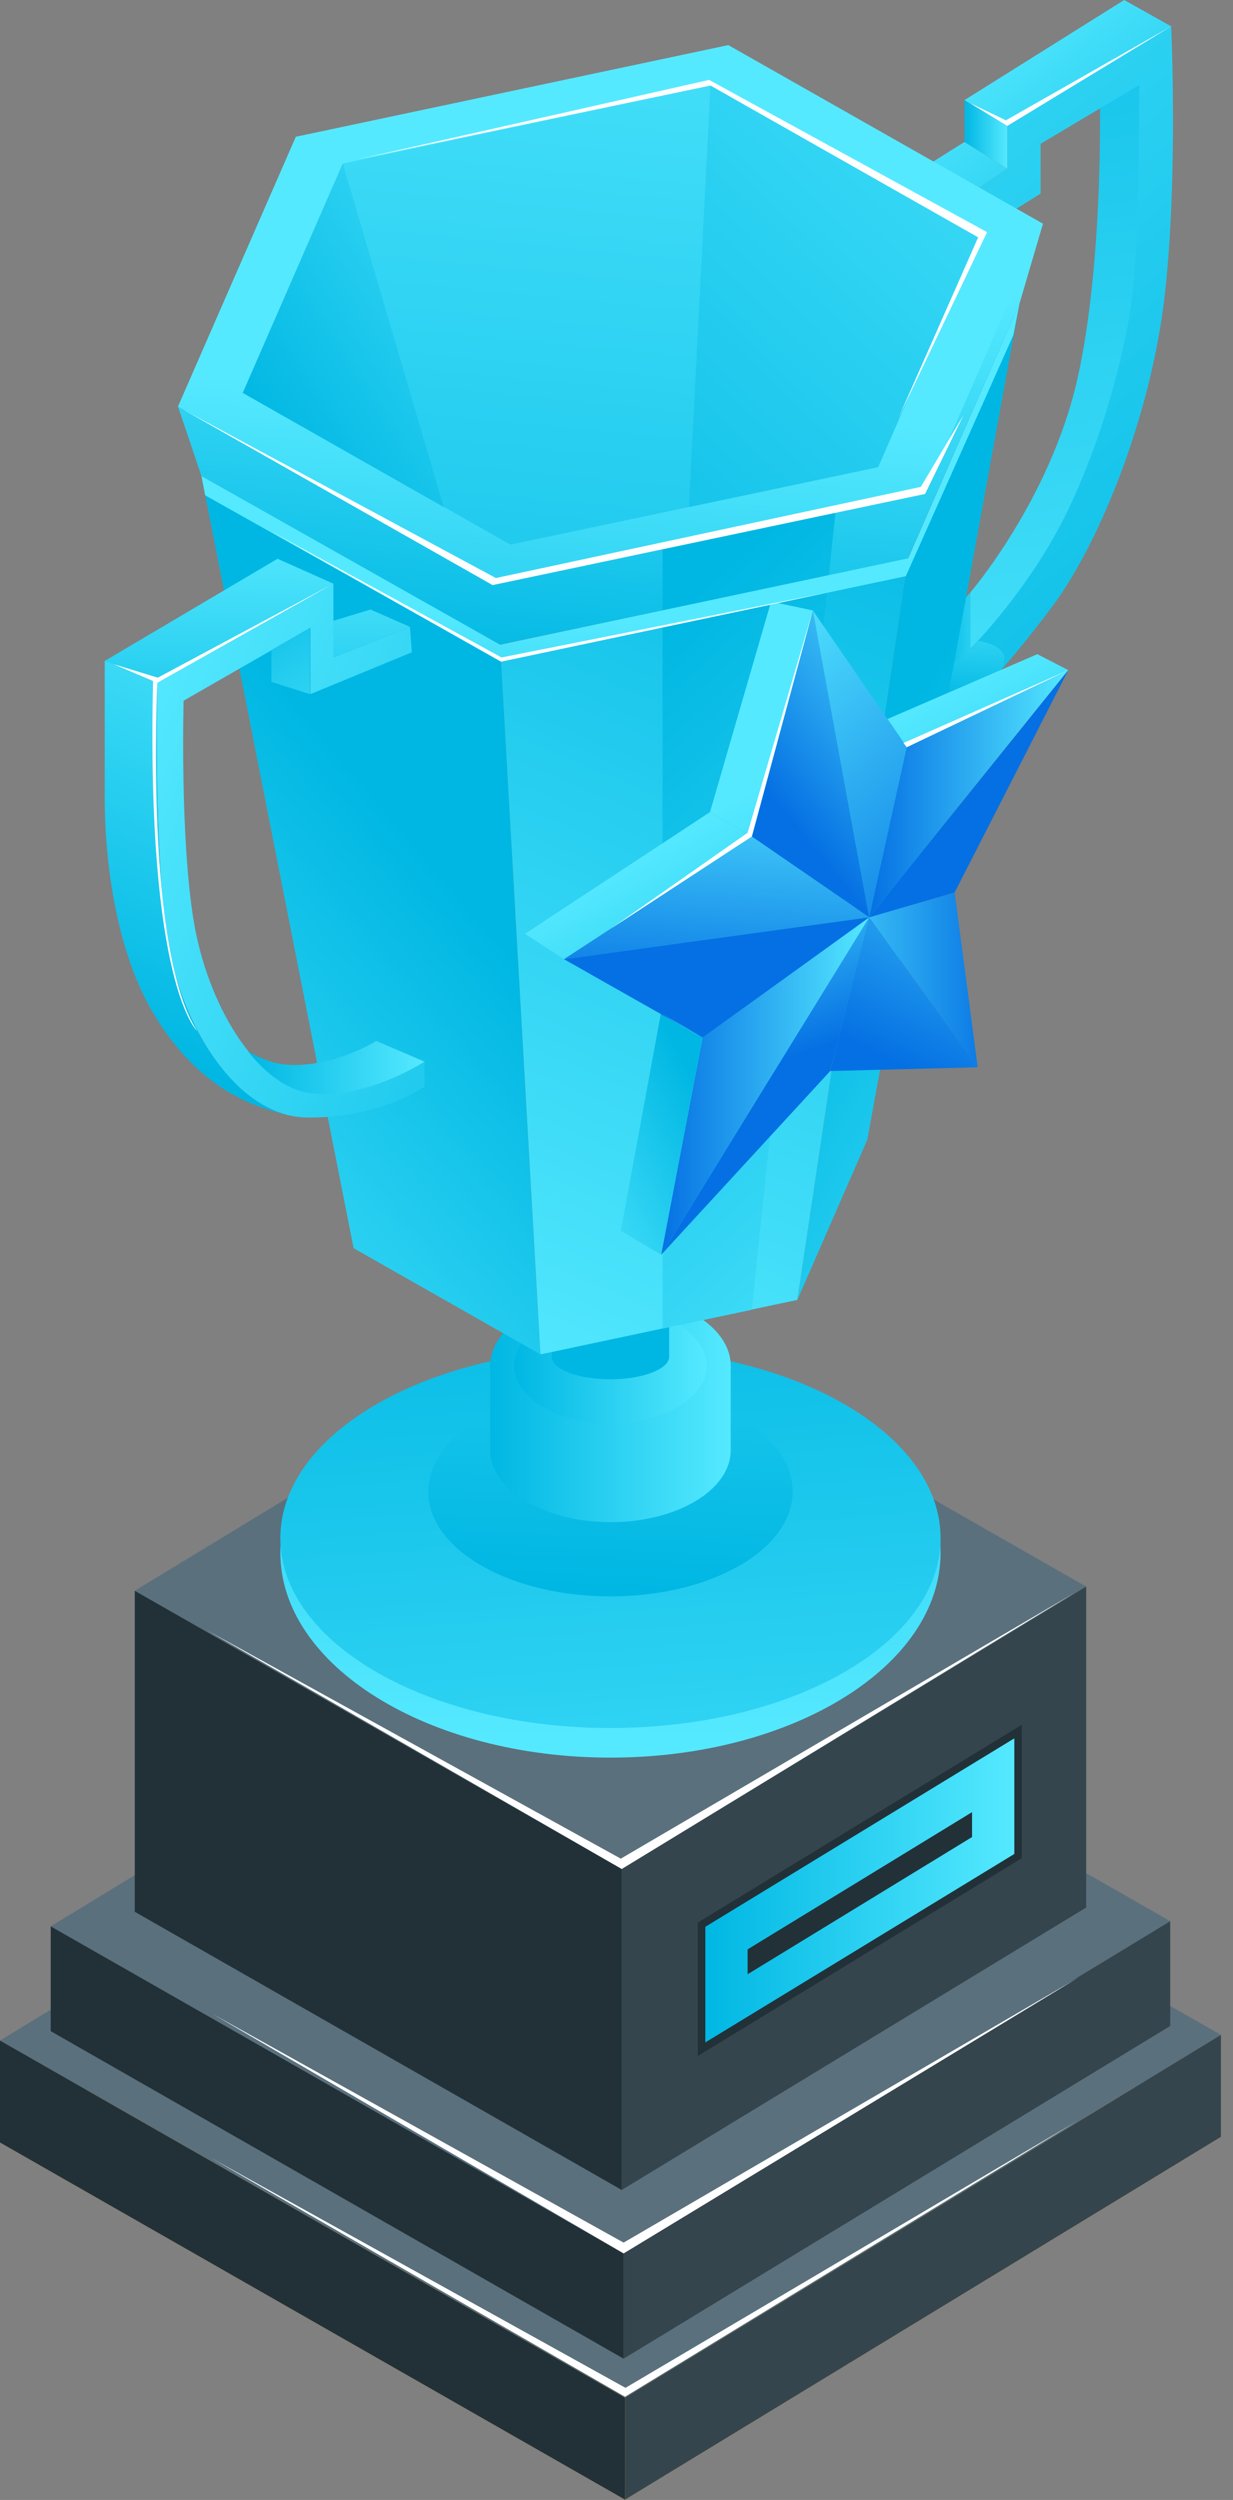 <svg width="77" height="156" viewBox="0 0 77 156" fill="none" xmlns="http://www.w3.org/2000/svg">
<rect x="0" y="0" width="77" height="156" fill="#808080" stroke="none"/>
<path d="M3.167 120.205L38.944 140.616L73.078 119.882L37.301 99.443L3.167 120.205Z" fill="#5A707D"/>
<path d="M0 133.695L39.032 155.982L76.246 133.343L37.214 111.055L0 133.695Z" fill="#F2AC26"/>
<path d="M0 127.331L39.032 149.618L76.246 126.979L37.214 104.692L0 127.331Z" fill="#5A707D"/>
<path d="M8.416 99.267L38.827 116.627L67.829 99.003L37.419 81.642L8.416 99.267Z" fill="#5A707D"/>
<path d="M38.827 136.656V116.627L67.83 99.003V119.032L38.827 136.656Z" fill="#34454D"/>
<path d="M8.416 99.266V119.296L38.827 136.656V116.627L8.416 99.266Z" fill="#223138"/>
<path d="M38.944 147.184V140.615L73.079 119.882V126.422L38.944 147.184Z" fill="#34454D"/>
<path d="M3.167 120.205V126.745L38.944 147.184V140.615L3.167 120.205Z" fill="#223138"/>
<path d="M39.032 155.982V149.618L76.246 126.979V133.343L39.032 155.982Z" fill="#34454D"/>
<path d="M0 127.331V133.695L39.032 155.982V149.618L0 127.331Z" fill="#223138"/>
<path d="M38.123 109.677C49.509 109.677 58.739 103.953 58.739 96.891C58.739 89.83 49.509 84.105 38.123 84.105C26.737 84.105 17.507 89.83 17.507 96.891C17.507 103.953 26.737 109.677 38.123 109.677Z" fill="url(#paint0_linear_1116_3344)"/>
<path d="M38.123 107.83C49.509 107.83 58.739 102.525 58.739 95.982C58.739 89.439 49.509 84.135 38.123 84.135C26.737 84.135 17.507 89.439 17.507 95.982C17.507 102.525 26.737 107.83 38.123 107.83Z" fill="url(#paint1_linear_1116_3344)"/>
<path d="M38.123 89.707C42.27 89.707 45.631 87.698 45.631 85.22C45.631 82.742 42.27 80.733 38.123 80.733C33.977 80.733 30.616 82.742 30.616 85.22C30.616 87.698 33.977 89.707 38.123 89.707Z" fill="url(#paint2_linear_1116_3344)"/>
<path d="M38.123 99.618C44.407 99.618 49.502 96.691 49.502 93.079C49.502 89.467 44.407 86.539 38.123 86.539C31.839 86.539 26.745 89.467 26.745 93.079C26.745 96.691 31.839 99.618 38.123 99.618Z" fill="url(#paint3_linear_1116_3344)"/>
<path d="M45.631 85.22V90.498C45.631 92.991 42.258 94.985 38.123 94.985C33.989 94.985 30.616 92.962 30.616 90.498V85.22H45.631Z" fill="url(#paint4_linear_1116_3344)"/>
<path d="M38.123 88.827C41.443 88.827 44.135 87.212 44.135 85.22C44.135 83.228 41.443 81.613 38.123 81.613C34.803 81.613 32.111 83.228 32.111 85.22C32.111 87.212 34.803 88.827 38.123 88.827Z" fill="url(#paint5_linear_1116_3344)"/>
<path d="M38.123 81.114C40.148 81.114 41.789 80.484 41.789 79.707C41.789 78.929 40.148 78.299 38.123 78.299C36.099 78.299 34.458 78.929 34.458 79.707C34.458 80.484 36.099 81.114 38.123 81.114Z" fill="#F2AC26"/>
<path d="M41.789 79.707V84.662C41.789 85.425 40.147 86.07 38.123 86.07C36.1 86.07 34.458 85.454 34.458 84.662V79.707H41.789Z" fill="url(#paint6_linear_1116_3344)"/>
<path d="M33.754 84.516L31.232 40.234L12.581 29.707L22.082 77.888L33.754 84.516Z" fill="url(#paint7_linear_1116_3344)"/>
<path d="M60.615 36.95C59.413 38.328 58.562 38.768 58.562 38.768C58.562 38.768 58.68 42.317 58.562 42.317C58.445 42.317 61.084 40.821 62.463 38.68C63.87 36.569 60.615 36.95 60.615 36.95Z" fill="url(#paint8_linear_1116_3344)"/>
<path d="M60.615 40.469V36.95C60.615 36.95 65.571 31.173 67.272 23.695C68.972 16.217 68.679 5.63 68.679 5.63L71.788 4.164C71.788 4.164 71.993 14.663 71.495 19.472C70.996 24.281 68.239 32.492 66.216 35.308C64.251 38.094 60.615 40.469 60.615 40.469Z" fill="url(#paint9_linear_1116_3344)"/>
<path d="M59.647 12.727L62.902 10.528V7.859L73.136 1.613C73.136 1.613 73.576 10.821 72.755 18.27C71.934 25.718 68.767 33.783 65.658 37.918C62.55 42.053 60.614 43.841 60.614 43.841V40.469C60.614 40.469 64.368 36.715 66.714 31.789C69.06 26.862 70.38 21.466 70.761 18.035C71.142 14.604 71.142 5.308 71.142 5.308L64.984 8.973V12.082L59.617 15.425V12.727H59.647Z" fill="url(#paint10_linear_1116_3344)"/>
<path d="M59.647 12.727L57.008 10.88L60.234 8.856L62.902 10.528L59.647 12.727Z" fill="url(#paint11_linear_1116_3344)"/>
<path d="M62.903 7.859L60.234 6.246V8.856L62.903 10.528V7.859Z" fill="url(#paint12_linear_1116_3344)"/>
<path d="M73.137 1.642L70.204 0L60.234 6.246L62.903 7.859L73.137 1.642Z" fill="url(#paint13_linear_1116_3344)"/>
<path d="M61.084 40C60.058 41.231 58.621 41.994 58.621 41.994V45.454C58.621 45.454 60.673 44.017 62.228 42.17C63.811 40.293 61.084 40 61.084 40Z" fill="url(#paint14_linear_1116_3344)"/>
<path d="M63.665 18.944L54.164 71.114L49.794 81.114L56.715 34.839L63.665 18.944Z" fill="url(#paint15_linear_1116_3344)"/>
<path d="M14.839 24.575L19.561 13.783L45.074 8.387L57.684 15.543L65.132 13.959L63.666 18.944L56.687 34.868L31.173 40.234L12.581 29.707L11.115 25.366L14.839 24.575Z" fill="url(#paint16_linear_1116_3344)"/>
<path d="M45.484 2.815L65.132 13.959L57.772 30.821L30.763 36.51L11.115 25.366L18.475 8.534L45.484 2.815Z" fill="url(#paint17_linear_1116_3344)"/>
<path d="M44.369 5.337L61.085 14.809L54.838 29.149L31.877 33.988L15.161 24.516L21.407 10.205L44.369 5.337Z" fill="url(#paint18_linear_1116_3344)"/>
<path d="M33.753 84.516L31.231 40.234L56.715 34.839L49.794 81.114L33.753 84.516Z" fill="url(#paint19_linear_1116_3344)"/>
<path d="M52.17 31.994L46.95 81.73L41.378 82.903V34.282L52.17 31.994Z" fill="url(#paint20_linear_1116_3344)"/>
<path d="M44.369 5.337L43.02 31.642L54.838 29.149L61.084 14.809L44.369 5.337Z" fill="url(#paint21_linear_1116_3344)"/>
<path d="M21.407 10.205L27.712 31.642L15.161 24.516L21.407 10.205Z" fill="url(#paint22_linear_1116_3344)"/>
<path d="M63.666 18.944L56.715 34.839L31.232 40.234L12.581 29.707L12.815 30.909L31.29 41.29L56.569 35.953L63.284 20.909L63.666 18.944Z" fill="url(#paint23_linear_1116_3344)"/>
<path d="M25.602 39.12L20.822 41.026V36.422L9.825 42.61C9.825 42.61 9.649 51.906 10.294 57.654C10.939 63.401 14.546 69.707 19.209 69.736C23.872 69.765 26.511 67.8 26.511 67.8V66.217C26.511 66.217 22.757 68.68 19.385 68.182C15.983 67.712 12.933 62.668 12.083 57.39C11.232 52.111 11.467 43.724 11.467 43.724L19.385 39.179V43.314L25.719 40.704L25.602 39.12Z" fill="url(#paint24_linear_1116_3344)"/>
<path d="M19.355 43.313L16.95 42.551V40.557L19.355 39.179V43.313Z" fill="url(#paint25_linear_1116_3344)"/>
<path d="M25.601 39.12L23.138 38.035L20.821 38.739V41.026L25.601 39.12Z" fill="url(#paint26_linear_1116_3344)"/>
<path d="M20.822 36.422L17.332 34.868L6.511 41.261L9.825 42.61L20.822 36.422Z" fill="url(#paint27_linear_1116_3344)"/>
<path d="M9.824 42.61C9.824 42.61 9.648 51.906 10.293 57.654C10.88 62.815 13.812 68.358 17.771 69.531C15.278 68.915 12.375 67.654 9.824 63.636C7.038 59.296 6.54 52.962 6.54 49.882C6.54 46.774 6.54 41.231 6.54 41.231L9.824 42.61Z" fill="url(#paint28_linear_1116_3344)"/>
<path d="M19.355 68.211C17.947 68.006 16.628 67.038 15.484 65.601C16.246 66.041 17.126 66.422 18.152 66.451C21.026 66.539 23.49 64.956 23.49 64.956L26.51 66.246C26.51 66.246 22.757 68.68 19.355 68.211Z" fill="url(#paint29_linear_1116_3344)"/>
<path d="M63.812 115.953V107.624L43.577 119.97V128.299L63.812 115.953Z" fill="#223138"/>
<path d="M44.047 127.448V120.234L63.343 108.475V115.689L44.047 127.448Z" fill="url(#paint30_linear_1116_3344)"/>
<path d="M46.687 123.196V121.642L60.704 113.079V114.633L46.687 123.196Z" fill="#223138"/>
<path d="M54.281 57.243L50.761 38.094L46.949 52.199L54.281 57.243Z" fill="url(#paint31_linear_1116_3344)"/>
<path d="M61.055 66.598L54.281 57.243L59.618 55.689L61.055 66.598Z" fill="url(#paint32_linear_1116_3344)"/>
<path d="M41.29 78.299L54.281 57.243L51.847 66.833L41.29 78.299Z" fill="url(#paint33_linear_1116_3344)"/>
<path d="M61.055 66.598L51.847 66.833L54.281 57.243L61.055 66.598Z" fill="url(#paint34_linear_1116_3344)"/>
<path d="M35.219 59.853L54.281 57.243L46.949 52.199L35.219 59.853Z" fill="url(#paint35_linear_1116_3344)"/>
<path d="M41.29 78.299L43.87 64.751L54.281 57.243L41.29 78.299Z" fill="url(#paint36_linear_1116_3344)"/>
<path d="M35.219 59.853L43.87 64.751L54.281 57.243L35.219 59.853Z" fill="url(#paint37_linear_1116_3344)"/>
<path d="M56.627 46.627L54.281 57.243L50.762 38.094L56.627 46.627Z" fill="url(#paint38_linear_1116_3344)"/>
<path d="M66.715 41.818L54.281 57.243L56.627 46.627L66.715 41.818Z" fill="url(#paint39_linear_1116_3344)"/>
<path d="M59.618 55.689L66.715 41.818L54.281 57.243L59.618 55.689Z" fill="url(#paint40_linear_1116_3344)"/>
<path d="M35.219 59.853L44.339 50.674L46.949 52.199L35.219 59.853Z" fill="url(#paint41_linear_1116_3344)"/>
<path d="M50.762 38.094L44.339 50.674L46.949 52.199L50.762 38.094Z" fill="url(#paint42_linear_1116_3344)"/>
<path d="M41.29 78.299V63.196L43.87 64.751L41.29 78.299Z" fill="url(#paint43_linear_1116_3344)"/>
<path d="M66.714 41.818L55.629 45.161L56.627 46.627L66.714 41.818Z" fill="url(#paint44_linear_1116_3344)"/>
<path d="M50.763 38.094L48.153 37.537L44.34 50.674L46.95 52.199L50.763 38.094Z" fill="url(#paint45_linear_1116_3344)"/>
<path d="M44.34 50.674L32.786 58.27L35.22 59.853L46.95 52.199L44.34 50.674Z" fill="url(#paint46_linear_1116_3344)"/>
<path d="M41.291 78.299L38.769 76.803L41.261 63.284L43.871 64.751L41.291 78.299Z" fill="url(#paint47_linear_1116_3344)"/>
<path d="M66.715 41.818L64.78 40.821L55.425 44.868L56.627 46.627L66.715 41.818Z" fill="url(#paint48_linear_1116_3344)"/>
<path d="M57.507 30.381L30.967 36.07L11.466 25.572L30.762 36.51L57.771 30.821L60.175 25.894L57.507 30.381Z" fill="white"/>
<path d="M50.762 38.094L46.95 52.199L38.152 57.947L46.686 51.965L50.762 38.094Z" fill="white"/>
<path d="M66.715 41.818L56.627 46.627L56.422 46.363L66.715 41.818Z" fill="white"/>
<path d="M20.822 36.422L9.824 42.61L7.068 41.437L9.854 42.287L20.822 36.422Z" fill="white"/>
<path d="M16.834 33.108L31.291 41.29L51.789 36.95L31.32 41.026L16.834 33.108Z" fill="white"/>
<path d="M44.37 5.337L61.085 14.809L56.1 26.099L61.642 14.487L44.282 4.985L22.346 9.941L44.37 5.337Z" fill="white"/>
<path d="M73.138 1.642L62.904 7.859L60.558 6.422L62.816 7.507L73.138 1.642Z" fill="white"/>
<path d="M9.824 42.61C9.824 42.61 9.003 59.267 12.317 64.34C12.317 64.34 9.12 61.525 9.56 42.434L9.824 42.61Z" fill="white"/>
<path d="M12.932 101.73L38.768 115.982L67.067 99.413L38.827 116.627L12.932 101.73Z" fill="white"/>
<path d="M13.255 125.659L38.944 139.941L67.39 123.372L38.944 140.615L13.255 125.659Z" fill="white"/>
<path d="M13.138 134.633L39.061 149.003L67.272 132.346L39.032 149.56L13.138 134.633Z" fill="white"/>
<defs>
<linearGradient id="paint0_linear_1116_3344" x1="38.121" y1="63.883" x2="38.121" y2="108.412" gradientUnits="userSpaceOnUse">
<stop stop-color="#00B7E3"/>
<stop offset="1" stop-color="#55E9FF"/>
</linearGradient>
<linearGradient id="paint1_linear_1116_3344" x1="36.55" y1="75.106" x2="41.01" y2="134.338" gradientUnits="userSpaceOnUse">
<stop stop-color="#00B7E3"/>
<stop offset="1" stop-color="#55E9FF"/>
</linearGradient>
<linearGradient id="paint2_linear_1116_3344" x1="30.617" y1="85.224" x2="45.627" y2="85.224" gradientUnits="userSpaceOnUse">
<stop stop-color="#00B7E3"/>
<stop offset="1" stop-color="#55E9FF"/>
</linearGradient>
<linearGradient id="paint3_linear_1116_3344" x1="37.818" y1="99.118" x2="40.118" y2="53.336" gradientUnits="userSpaceOnUse">
<stop stop-color="#00B7E3"/>
<stop offset="1" stop-color="#55E9FF"/>
</linearGradient>
<linearGradient id="paint4_linear_1116_3344" x1="30.617" y1="90.106" x2="45.627" y2="90.106" gradientUnits="userSpaceOnUse">
<stop stop-color="#00B7E3"/>
<stop offset="1" stop-color="#55E9FF"/>
</linearGradient>
<linearGradient id="paint5_linear_1116_3344" x1="32.119" y1="85.224" x2="44.123" y2="85.224" gradientUnits="userSpaceOnUse">
<stop stop-color="#00B7E3"/>
<stop offset="1" stop-color="#55E9FF"/>
</linearGradient>
<linearGradient id="paint6_linear_1116_3344" x1="39.971" y1="80.275" x2="46.243" y2="73.376" gradientUnits="userSpaceOnUse">
<stop stop-color="#00B7E3"/>
<stop offset="1" stop-color="#55E9FF"/>
</linearGradient>
<linearGradient id="paint7_linear_1116_3344" x1="26.953" y1="53.892" x2="-2.315" y2="78.769" gradientUnits="userSpaceOnUse">
<stop stop-color="#00B7E3"/>
<stop offset="1" stop-color="#55E9FF"/>
</linearGradient>
<linearGradient id="paint8_linear_1116_3344" x1="58.558" y1="39.62" x2="62.825" y2="39.62" gradientUnits="userSpaceOnUse">
<stop stop-color="#00B7E3"/>
<stop offset="1" stop-color="#55E9FF"/>
</linearGradient>
<linearGradient id="paint9_linear_1116_3344" x1="61.18" y1="-15.754" x2="70.657" y2="55.881" gradientUnits="userSpaceOnUse">
<stop stop-color="#00B7E3"/>
<stop offset="1" stop-color="#55E9FF"/>
</linearGradient>
<linearGradient id="paint10_linear_1116_3344" x1="87.615" y1="48.355" x2="31.867" y2="-20.493" gradientUnits="userSpaceOnUse">
<stop stop-color="#00B7E3"/>
<stop offset="1" stop-color="#55E9FF"/>
</linearGradient>
<linearGradient id="paint11_linear_1116_3344" x1="70.058" y1="23.052" x2="55.947" y2="5.805" gradientUnits="userSpaceOnUse">
<stop stop-color="#00B7E3"/>
<stop offset="1" stop-color="#55E9FF"/>
</linearGradient>
<linearGradient id="paint12_linear_1116_3344" x1="60.239" y1="8.387" x2="62.906" y2="8.387" gradientUnits="userSpaceOnUse">
<stop stop-color="#00B7E3"/>
<stop offset="1" stop-color="#55E9FF"/>
</linearGradient>
<linearGradient id="paint13_linear_1116_3344" x1="77.41" y1="17.037" x2="63.299" y2="-0.21" gradientUnits="userSpaceOnUse">
<stop stop-color="#00B7E3"/>
<stop offset="1" stop-color="#55E9FF"/>
</linearGradient>
<linearGradient id="paint14_linear_1116_3344" x1="60.534" y1="43.998" x2="60.952" y2="36.368" gradientUnits="userSpaceOnUse">
<stop stop-color="#00B7E3"/>
<stop offset="1" stop-color="#55E9FF"/>
</linearGradient>
<linearGradient id="paint15_linear_1116_3344" x1="54.486" y1="48.736" x2="83.335" y2="65.32" gradientUnits="userSpaceOnUse">
<stop stop-color="#00B7E3"/>
<stop offset="1" stop-color="#55E9FF"/>
</linearGradient>
<linearGradient id="paint16_linear_1116_3344" x1="35.743" y1="42.861" x2="38.531" y2="15.684" gradientUnits="userSpaceOnUse">
<stop stop-color="#00B7E3"/>
<stop offset="1" stop-color="#55E9FF"/>
</linearGradient>
<linearGradient id="paint17_linear_1116_3344" x1="35.772" y1="52.396" x2="37.723" y2="25.22" gradientUnits="userSpaceOnUse">
<stop stop-color="#00B7E3"/>
<stop offset="1" stop-color="#55E9FF"/>
</linearGradient>
<linearGradient id="paint18_linear_1116_3344" x1="33.756" y1="65.137" x2="41.282" y2="-13.258" gradientUnits="userSpaceOnUse">
<stop stop-color="#00B7E3"/>
<stop offset="1" stop-color="#55E9FF"/>
</linearGradient>
<linearGradient id="paint19_linear_1116_3344" x1="55.985" y1="24.742" x2="29.435" y2="86.413" gradientUnits="userSpaceOnUse">
<stop stop-color="#00B7E3"/>
<stop offset="1" stop-color="#55E9FF"/>
</linearGradient>
<linearGradient id="paint20_linear_1116_3344" x1="35.124" y1="44.558" x2="69.409" y2="82.466" gradientUnits="userSpaceOnUse">
<stop stop-color="#00B7E3"/>
<stop offset="1" stop-color="#55E9FF"/>
</linearGradient>
<linearGradient id="paint21_linear_1116_3344" x1="26.56" y1="41.583" x2="73.666" y2="-8.171" gradientUnits="userSpaceOnUse">
<stop stop-color="#00B7E3"/>
<stop offset="1" stop-color="#55E9FF"/>
</linearGradient>
<linearGradient id="paint22_linear_1116_3344" x1="15.951" y1="26.553" x2="38.529" y2="11.78" gradientUnits="userSpaceOnUse">
<stop stop-color="#00B7E3"/>
<stop offset="1" stop-color="#55E9FF"/>
</linearGradient>
<linearGradient id="paint23_linear_1116_3344" x1="36.542" y1="54.853" x2="37.378" y2="38.686" gradientUnits="userSpaceOnUse">
<stop stop-color="#00B7E3"/>
<stop offset="1" stop-color="#55E9FF"/>
</linearGradient>
<linearGradient id="paint24_linear_1116_3344" x1="45.655" y1="63.984" x2="6.493" y2="47.678" gradientUnits="userSpaceOnUse">
<stop stop-color="#00B7E3"/>
<stop offset="1" stop-color="#55E9FF"/>
</linearGradient>
<linearGradient id="paint25_linear_1116_3344" x1="15.17" y1="36.042" x2="23.218" y2="49.003" gradientUnits="userSpaceOnUse">
<stop stop-color="#00B7E3"/>
<stop offset="1" stop-color="#55E9FF"/>
</linearGradient>
<linearGradient id="paint26_linear_1116_3344" x1="23.026" y1="50.936" x2="23.305" y2="33.236" gradientUnits="userSpaceOnUse">
<stop stop-color="#00B7E3"/>
<stop offset="1" stop-color="#55E9FF"/>
</linearGradient>
<linearGradient id="paint27_linear_1116_3344" x1="13.479" y1="50.785" x2="13.758" y2="33.086" gradientUnits="userSpaceOnUse">
<stop stop-color="#00B7E3"/>
<stop offset="1" stop-color="#55E9FF"/>
</linearGradient>
<linearGradient id="paint28_linear_1116_3344" x1="7.893" y1="64.79" x2="20.436" y2="36.986" gradientUnits="userSpaceOnUse">
<stop stop-color="#00B7E3"/>
<stop offset="1" stop-color="#55E9FF"/>
</linearGradient>
<linearGradient id="paint29_linear_1116_3344" x1="15.482" y1="66.609" x2="26.505" y2="66.609" gradientUnits="userSpaceOnUse">
<stop stop-color="#00B7E3"/>
<stop offset="1" stop-color="#55E9FF"/>
</linearGradient>
<linearGradient id="paint30_linear_1116_3344" x1="44.047" y1="117.964" x2="63.328" y2="117.964" gradientUnits="userSpaceOnUse">
<stop stop-color="#00B7E3"/>
<stop offset="1" stop-color="#55E9FF"/>
</linearGradient>
<linearGradient id="paint31_linear_1116_3344" x1="48.906" y1="50.599" x2="60.612" y2="41.088" gradientUnits="userSpaceOnUse">
<stop stop-color="#0570E3"/>
<stop offset="1" stop-color="#55E9FF"/>
</linearGradient>
<linearGradient id="paint32_linear_1116_3344" x1="62.371" y1="61.139" x2="48.992" y2="61.139" gradientUnits="userSpaceOnUse">
<stop stop-color="#0570E3"/>
<stop offset="1" stop-color="#55E9FF"/>
</linearGradient>
<linearGradient id="paint33_linear_1116_3344" x1="47.405" y1="66.659" x2="42.91" y2="53.385" gradientUnits="userSpaceOnUse">
<stop stop-color="#0570E3"/>
<stop offset="1" stop-color="#55E9FF"/>
</linearGradient>
<linearGradient id="paint34_linear_1116_3344" x1="55.624" y1="66.129" x2="64.509" y2="47.837" gradientUnits="userSpaceOnUse">
<stop stop-color="#0570E3"/>
<stop offset="1" stop-color="#55E9FF"/>
</linearGradient>
<linearGradient id="paint35_linear_1116_3344" x1="44.455" y1="63.082" x2="45.501" y2="46.88" gradientUnits="userSpaceOnUse">
<stop stop-color="#0570E3"/>
<stop offset="1" stop-color="#55E9FF"/>
</linearGradient>
<linearGradient id="paint36_linear_1116_3344" x1="41.282" y1="67.775" x2="54.283" y2="67.775" gradientUnits="userSpaceOnUse">
<stop stop-color="#0570E3"/>
<stop offset="1" stop-color="#55E9FF"/>
</linearGradient>
<linearGradient id="paint37_linear_1116_3344" x1="44.748" y1="51.445" x2="44.748" y2="47.368" gradientUnits="userSpaceOnUse">
<stop stop-color="#0570E3"/>
<stop offset="1" stop-color="#55E9FF"/>
</linearGradient>
<linearGradient id="paint38_linear_1116_3344" x1="61.809" y1="58.194" x2="45.294" y2="39.484" gradientUnits="userSpaceOnUse">
<stop stop-color="#0570E3"/>
<stop offset="1" stop-color="#55E9FF"/>
</linearGradient>
<linearGradient id="paint39_linear_1116_3344" x1="54.283" y1="49.527" x2="66.718" y2="49.527" gradientUnits="userSpaceOnUse">
<stop stop-color="#0570E3"/>
<stop offset="1" stop-color="#55E9FF"/>
</linearGradient>
<linearGradient id="paint40_linear_1116_3344" x1="59.494" y1="48.838" x2="48.205" y2="41.103" gradientUnits="userSpaceOnUse">
<stop stop-color="#0570E3"/>
<stop offset="1" stop-color="#55E9FF"/>
</linearGradient>
<linearGradient id="paint41_linear_1116_3344" x1="35.213" y1="55.273" x2="46.946" y2="55.273" gradientUnits="userSpaceOnUse">
<stop stop-color="#0570E3"/>
<stop offset="1" stop-color="#55E9FF"/>
</linearGradient>
<linearGradient id="paint42_linear_1116_3344" x1="44.33" y1="45.144" x2="50.749" y2="45.144" gradientUnits="userSpaceOnUse">
<stop stop-color="#0570E3"/>
<stop offset="1" stop-color="#55E9FF"/>
</linearGradient>
<linearGradient id="paint43_linear_1116_3344" x1="41.282" y1="70.755" x2="43.871" y2="70.755" gradientUnits="userSpaceOnUse">
<stop stop-color="#0570E3"/>
<stop offset="1" stop-color="#55E9FF"/>
</linearGradient>
<linearGradient id="paint44_linear_1116_3344" x1="55.616" y1="44.227" x2="66.717" y2="44.227" gradientUnits="userSpaceOnUse">
<stop stop-color="#0570E3"/>
<stop offset="1" stop-color="#55E9FF"/>
</linearGradient>
<linearGradient id="paint45_linear_1116_3344" x1="58.56" y1="64.782" x2="49.467" y2="47.953" gradientUnits="userSpaceOnUse">
<stop stop-color="#00B7E3"/>
<stop offset="1" stop-color="#55E9FF"/>
</linearGradient>
<linearGradient id="paint46_linear_1116_3344" x1="48.084" y1="70.443" x2="38.99" y2="53.614" gradientUnits="userSpaceOnUse">
<stop stop-color="#00B7E3"/>
<stop offset="1" stop-color="#55E9FF"/>
</linearGradient>
<linearGradient id="paint47_linear_1116_3344" x1="44.297" y1="69.142" x2="32.799" y2="75.414" gradientUnits="userSpaceOnUse">
<stop stop-color="#00B7E3"/>
<stop offset="1" stop-color="#55E9FF"/>
</linearGradient>
<linearGradient id="paint48_linear_1116_3344" x1="69.467" y1="58.888" x2="60.373" y2="42.059" gradientUnits="userSpaceOnUse">
<stop stop-color="#00B7E3"/>
<stop offset="1" stop-color="#55E9FF"/>
</linearGradient>
</defs>
</svg>
